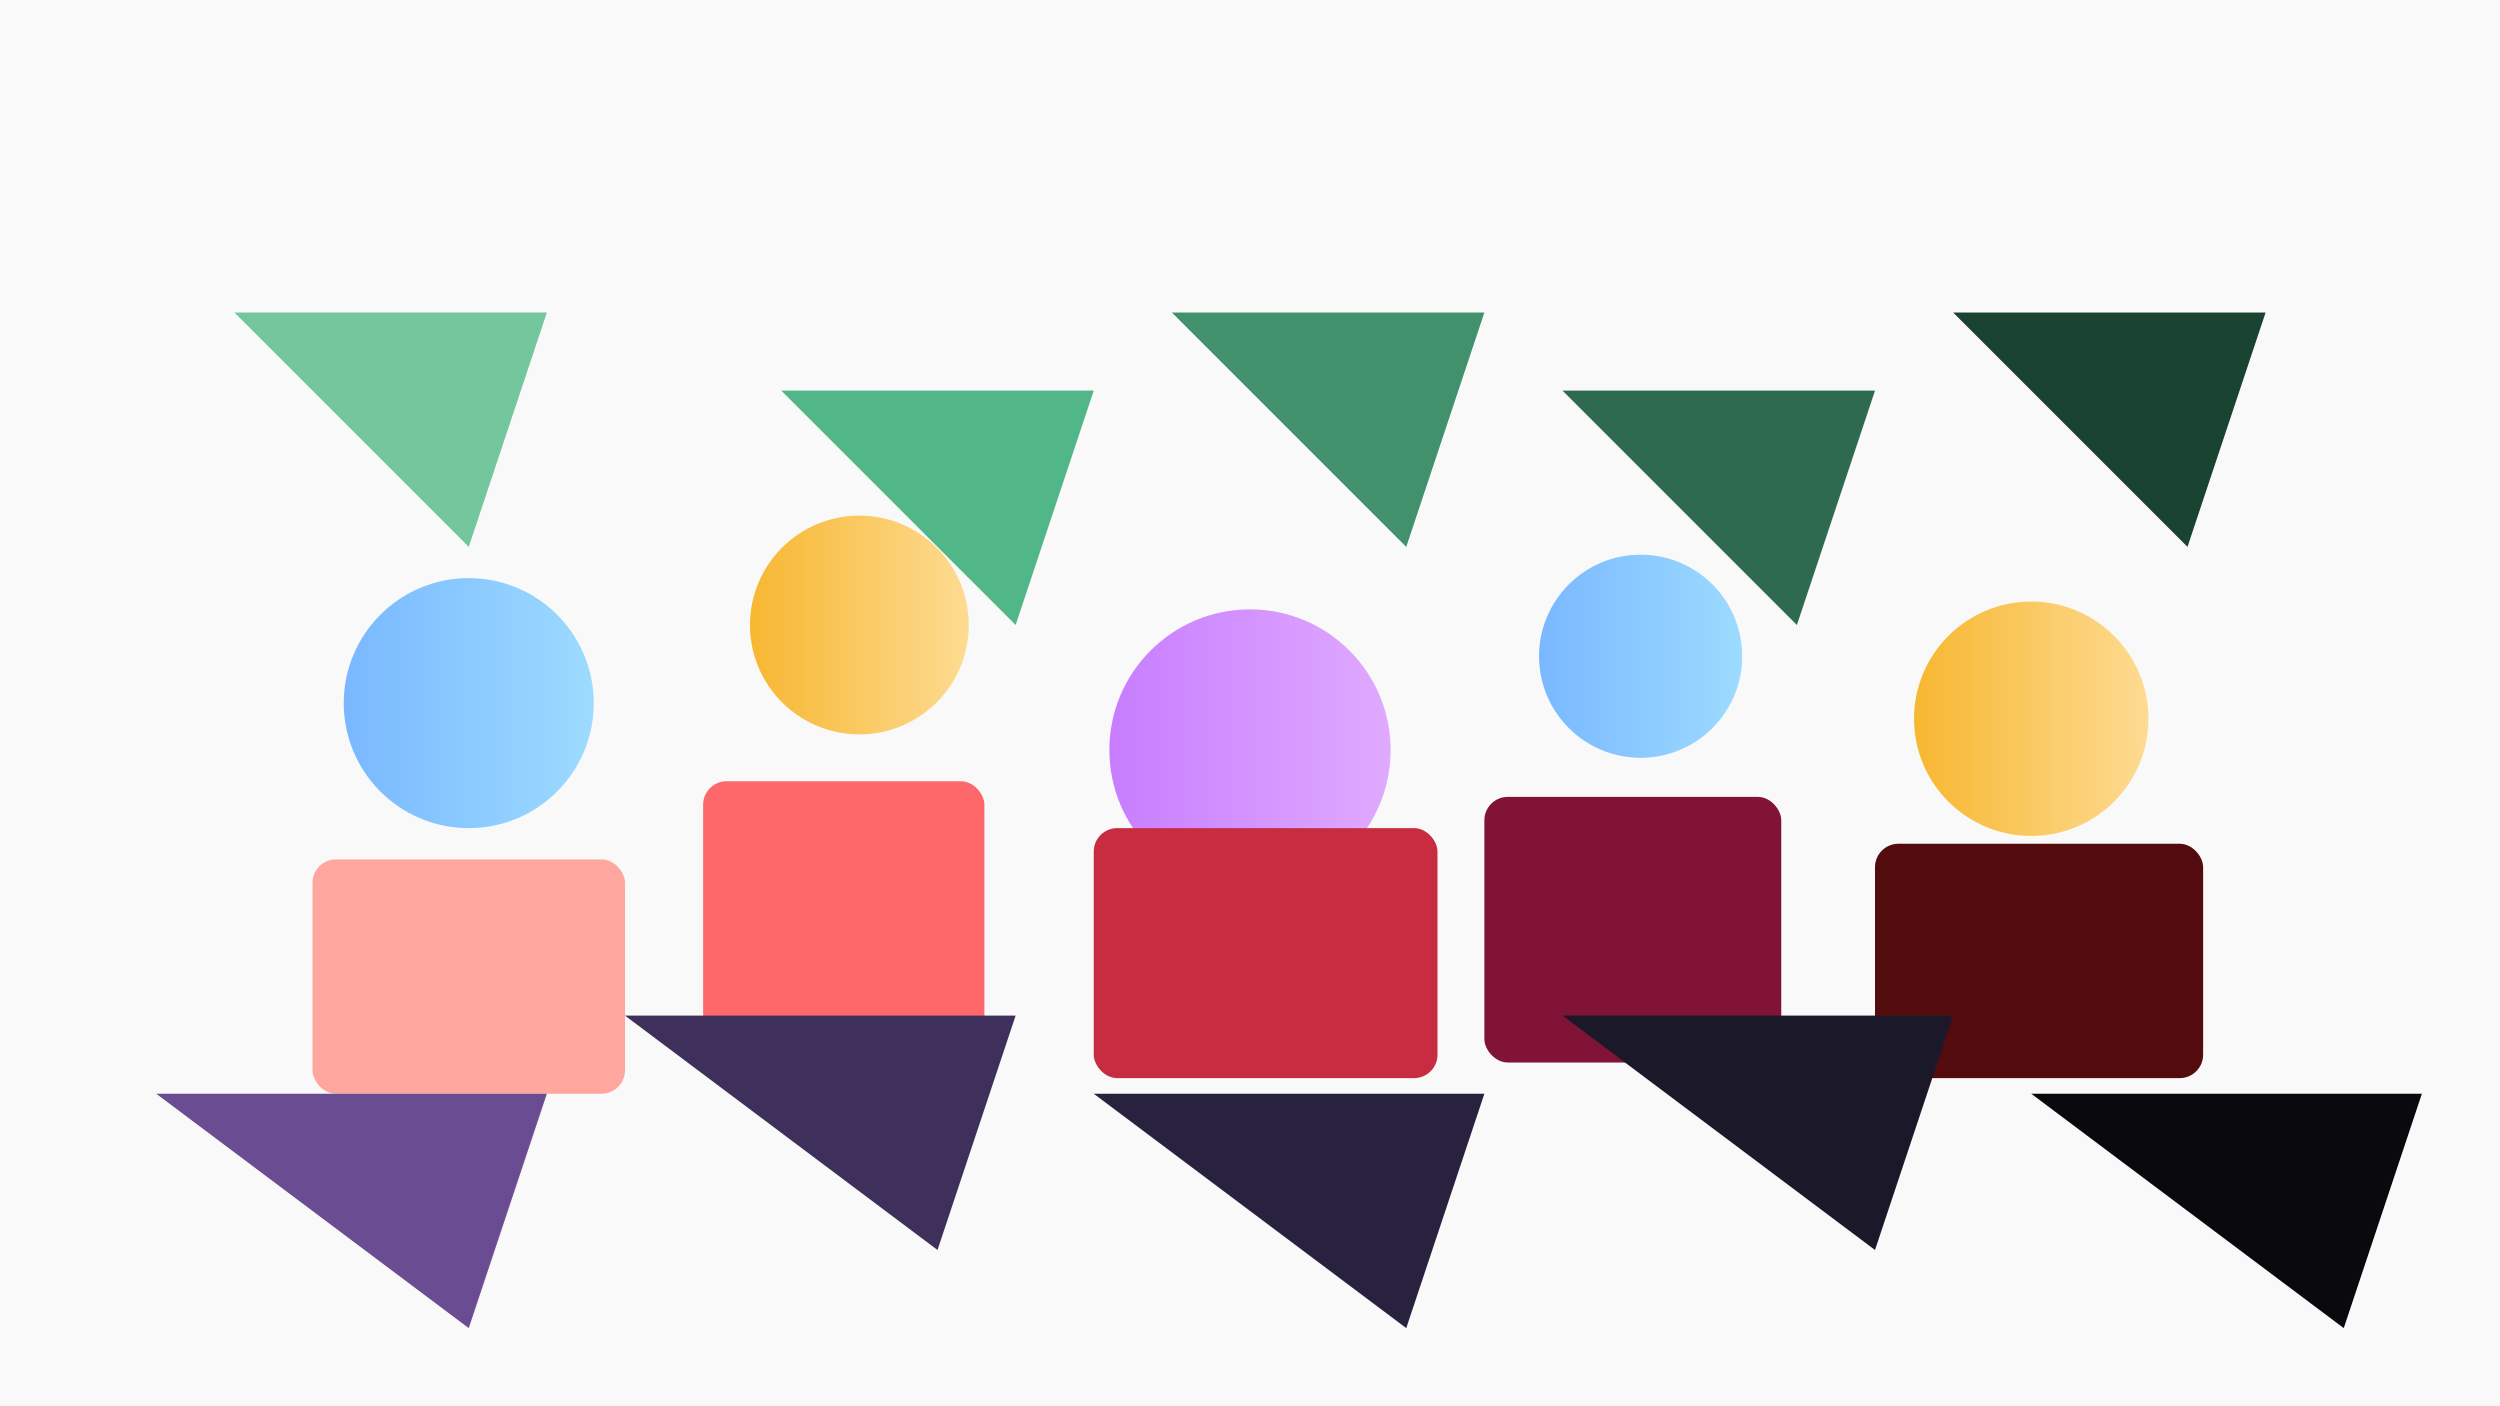 <svg viewBox="0 0 1600 900" xmlns="http://www.w3.org/2000/svg">
  <defs>
    <linearGradient id="grad1" x1="0%" y1="0%" x2="100%" y2="0%">
      <stop offset="0%" style="stop-color:#79b8ff;stop-opacity:1" />
      <stop offset="100%" style="stop-color:#9ddbff;stop-opacity:1" />
    </linearGradient>
    <linearGradient id="grad2" x1="0%" y1="0%" x2="100%" y2="0%">
      <stop offset="0%" style="stop-color:#f7b731;stop-opacity:1" />
      <stop offset="100%" style="stop-color:#fddb92;stop-opacity:1" />
    </linearGradient>
    <linearGradient id="grad3" x1="0%" y1="0%" x2="100%" y2="0%">
      <stop offset="0%" style="stop-color:#c77dff;stop-opacity:1" />
      <stop offset="100%" style="stop-color:#e0aaff;stop-opacity:1" />
    </linearGradient>
  </defs>
  <rect width="1600" height="900" fill="#f9f9f9" />
  <circle cx="300" cy="450" r="80" fill="url(#grad1)" />
  <circle cx="550" cy="400" r="70" fill="url(#grad2)" />
  <circle cx="800" cy="480" r="90" fill="url(#grad3)" />
  <circle cx="1050" cy="420" r="65" fill="url(#grad1)" />
  <circle cx="1300" cy="460" r="75" fill="url(#grad2)" />

  <path d="M 150 200 L 350 200 L 300 350 Z" fill="#74c69d" />
  <path d="M 500 250 L 700 250 L 650 400 Z" fill="#52b788" />
  <path d="M 750 200 L 950 200 L 900 350 Z" fill="#40916c" />
  <path d="M 1000 250 L 1200 250 L 1150 400 Z" fill="#2d6a4f" />
  <path d="M 1250 200 L 1450 200 L 1400 350 Z" fill="#1b4332" />

  <rect x="200" y="550" width="200" height="150" fill="#ffa69e" rx="15" />
  <rect x="450" y="500" width="180" height="180" fill="#ff686b" rx="15" />
  <rect x="700" y="530" width="220" height="160" fill="#c72c41" rx="15" />
  <rect x="950" y="510" width="190" height="170" fill="#801336" rx="15" />
  <rect x="1200" y="540" width="210" height="150" fill="#540b0e" rx="15" />

  <path d="M 100 700 L 300 850 L 350 700 Z" fill="#6a4c93" />
  <path d="M 400 650 L 600 800 L 650 650 Z" fill="#3e2f5b" />
  <path d="M 700 700 L 900 850 L 950 700 Z" fill="#29223f" />
  <path d="M 1000 650 L 1200 800 L 1250 650 Z" fill="#1b1829" />
  <path d="M 1300 700 L 1500 850 L 1550 700 Z" fill="#0a090d" />
</svg>